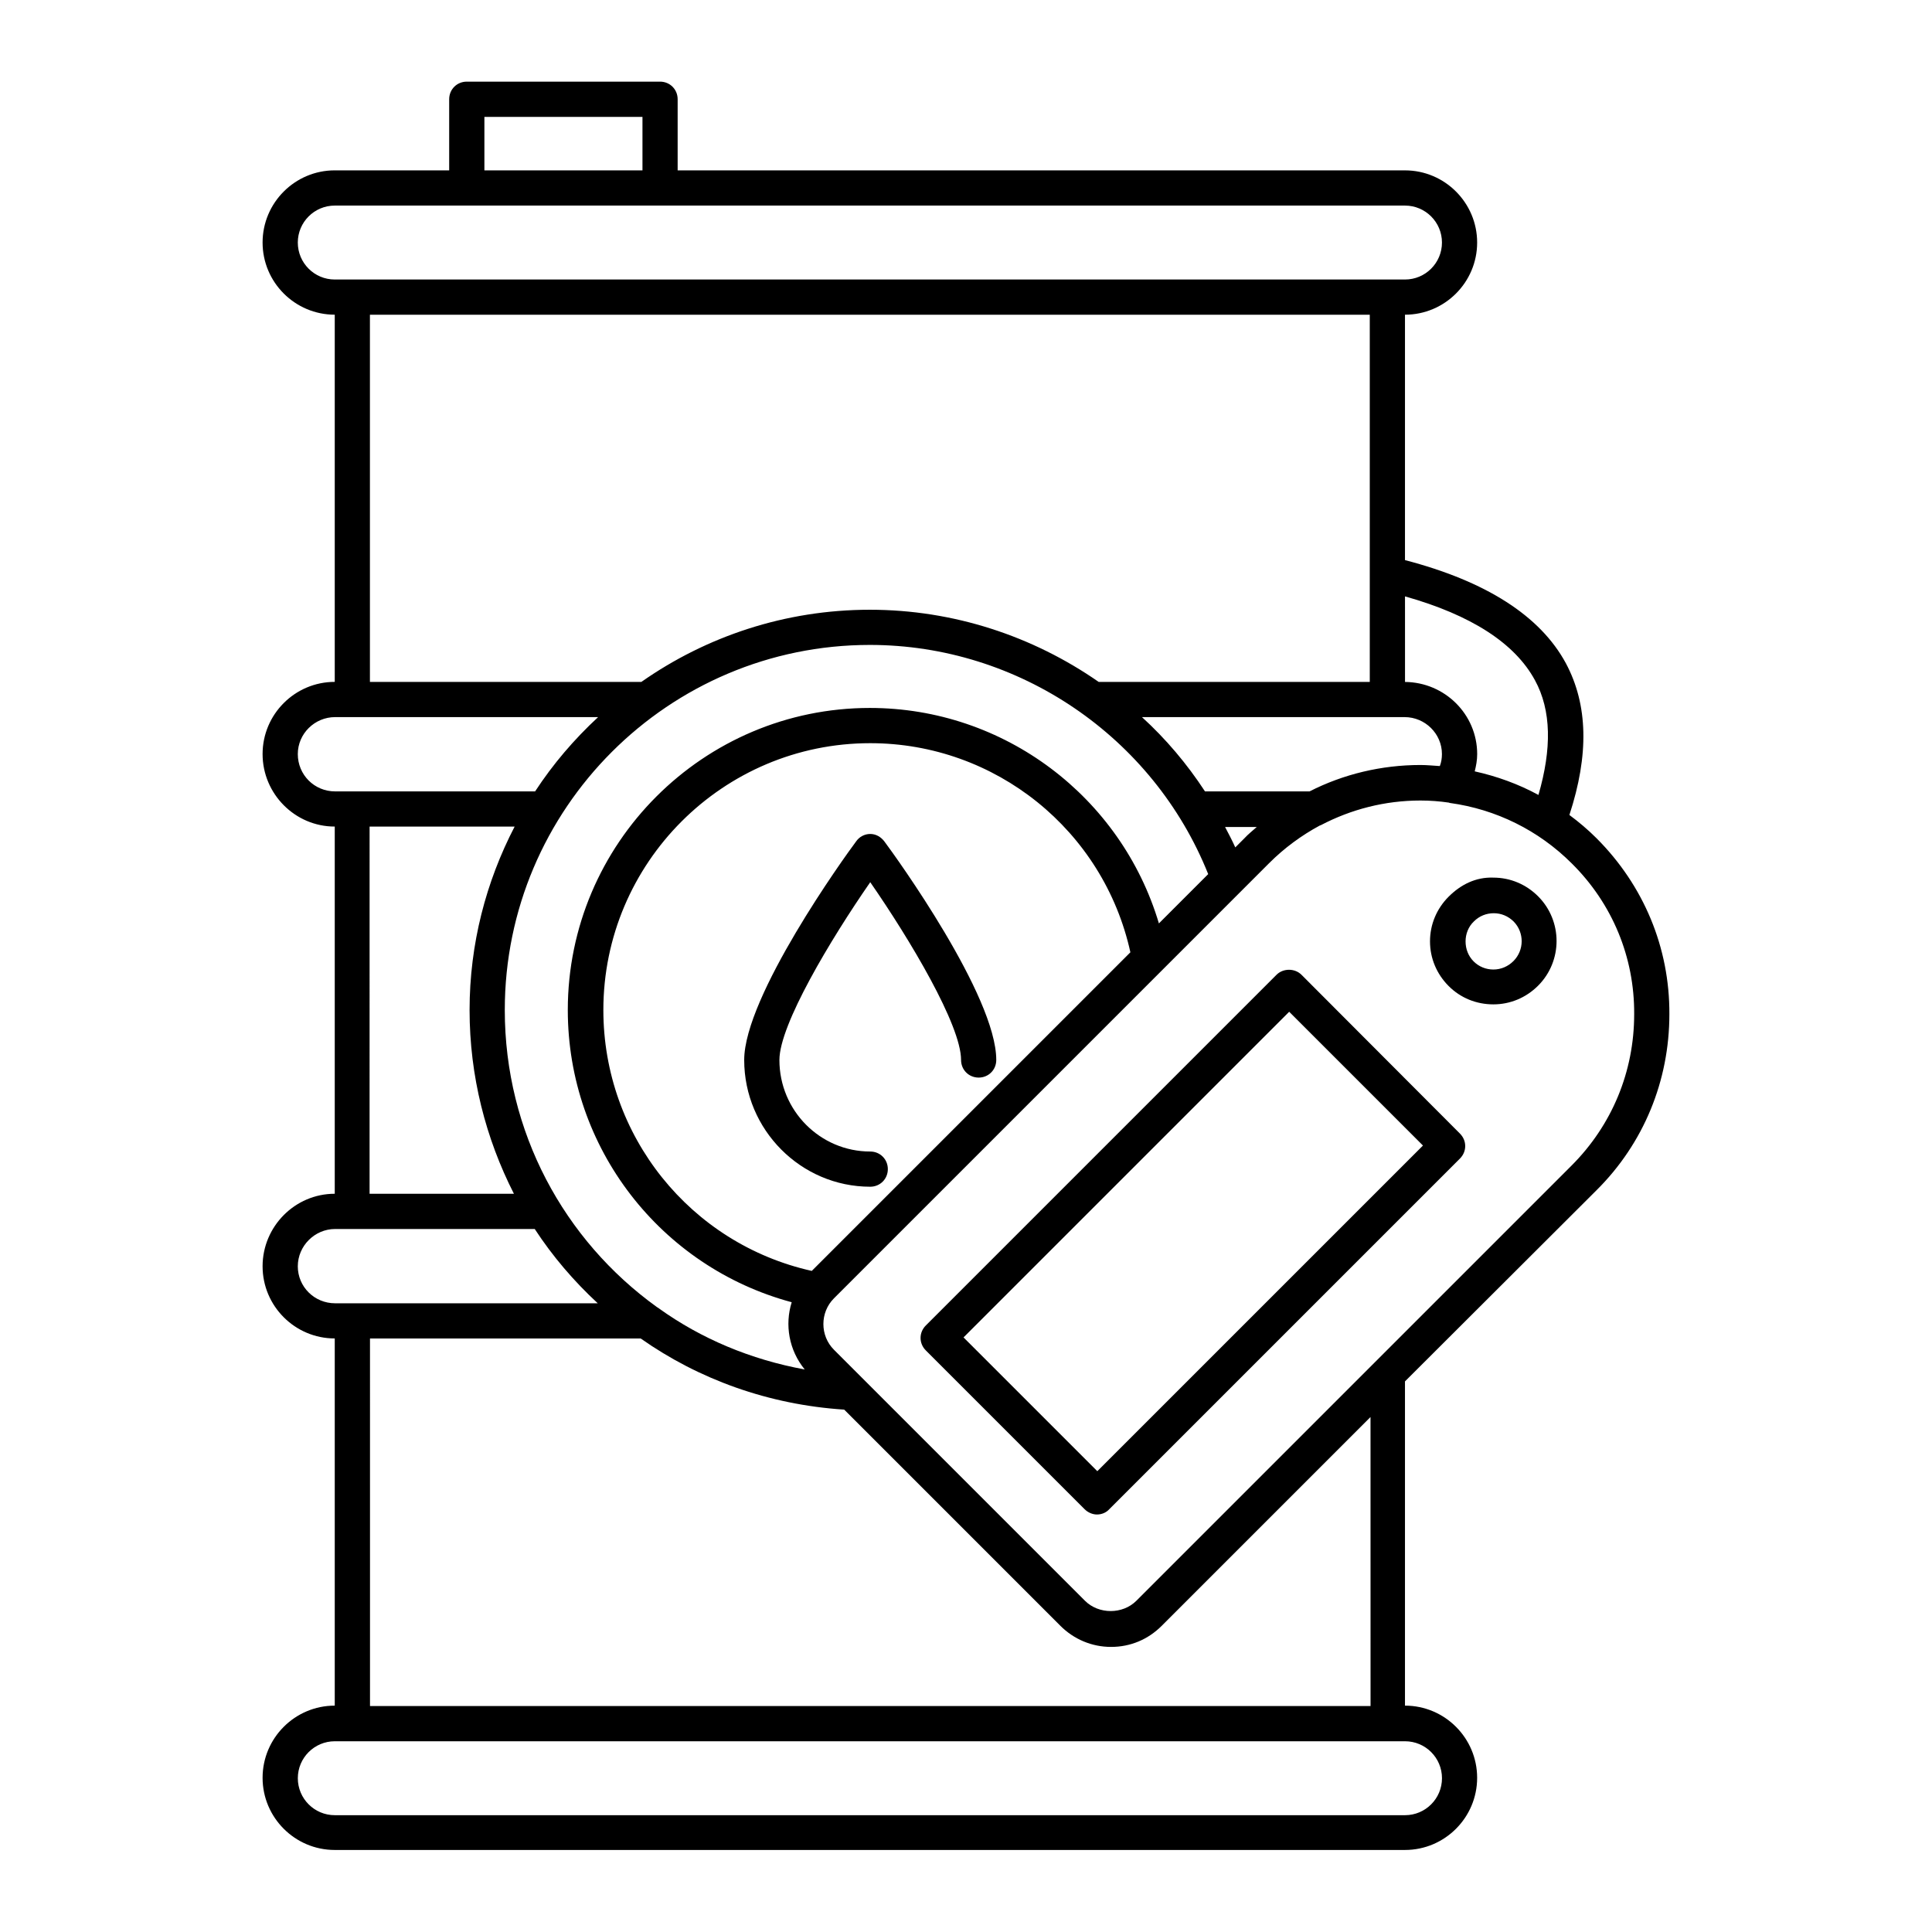 <?xml version="1.0" encoding="UTF-8"?>
<!-- Uploaded to: ICON Repo, www.iconrepo.com, Generator: ICON Repo Mixer Tools -->
<svg fill="#000000" width="800px" height="800px" version="1.1" viewBox="144 144 512 512" xmlns="http://www.w3.org/2000/svg">
 <g>
  <path d="m374.62 365.01c-1.492 0-2.891 0.746-3.731 1.961-3.078 4.106-29.668 41.051-29.668 57.938 0 18.473 15.02 33.586 33.402 33.586 2.613 0 4.664-2.051 4.664-4.664s-2.051-4.664-4.664-4.664c-13.25 0-24.07-10.824-24.07-24.258 0-9.328 13.527-31.906 24.07-47.117 10.543 15.207 24.07 37.879 24.07 47.117 0 2.613 2.051 4.664 4.664 4.664s4.664-2.051 4.664-4.664c0-16.98-26.59-53.832-29.668-57.938-0.934-1.215-2.242-1.961-3.734-1.961z"/>
  <path d="m488.91 402.33c-1.773-1.773-4.852-1.773-6.625 0l-92.926 92.926c-1.867 1.867-1.867 4.758 0 6.625l42.078 42.078c0.84 0.84 2.051 1.398 3.266 1.398 1.211 0 2.426-0.465 3.266-1.398l92.926-92.926c1.867-1.867 1.867-4.758 0-6.625zm-54.113 131.55-35.453-35.453 86.301-86.301 35.453 35.453z"/>
  <path d="m567.09 459.43c12.5-12.41 19.312-29.016 19.312-46.648 0.094-17.633-6.812-34.148-19.312-46.648-2.238-2.238-4.664-4.293-7.184-6.156 5.227-15.953 4.945-29.203-0.934-40.211-6.812-12.594-21.18-21.738-42.637-27.336v-65.031c10.543 0 19.125-8.582 19.125-19.125 0-10.543-8.582-19.125-19.125-19.125l-192.75-0.004v-18.848c0-2.613-2.051-4.664-4.664-4.664h-51.219c-2.613 0-4.664 2.051-4.664 4.664v18.848h-30.324c-10.543 0-19.125 8.582-19.125 19.125s8.582 19.125 19.125 19.125v97.309c-10.543 0-19.125 8.582-19.125 19.125s8.582 19.219 19.125 19.219v97.309c-10.543 0-19.125 8.676-19.125 19.219s8.582 19.125 19.125 19.125v97.309c-10.543 0-19.125 8.582-19.125 19.125 0 10.543 8.582 19.125 19.125 19.125h283.62c10.543 0 19.125-8.582 19.125-19.125 0-10.543-8.582-19.125-19.125-19.125v-85.926zm9.984-46.648c0 15.207-5.879 29.391-16.605 40.117l-115.32 115.32c-3.637 3.637-9.984 3.637-13.621 0l-66.523-66.523c-3.731-3.731-3.731-9.891 0-13.621l115.32-115.32c4.012-4.012 8.582-7.371 13.434-9.984 0.094 0 0.188-0.094 0.281-0.094 8.023-4.199 16.98-6.531 26.402-6.531 2.519 0 5.039 0.188 7.559 0.559 0.094 0 0.094 0.094 0.188 0.094h0.094c12.129 1.68 23.418 7.184 32.281 16.047 10.727 10.641 16.605 24.824 16.512 39.938zm-258.53 77.902c-0.188-0.188-0.375-0.188-0.559-0.375-24.445-17.633-40.211-46.277-40.211-78.648 0-53.367 43.383-96.75 96.75-96.75 39.465 0 75.105 24.352 89.66 60.738l-13.062 13.062c-9.984-33.492-40.957-57.098-76.598-57.098-44.129 0-80.051 35.918-80.051 80.051 0 36.574 24.629 68.109 59.336 77.438-1.867 5.973-0.746 12.688 3.453 17.82-14.277-2.617-27.43-8.121-38.719-16.238zm-38.16-127.63c-7.559 14.555-11.941 31.066-11.941 48.609 0 17.539 4.293 34.055 11.754 48.703h-38.254l0.004-97.312zm226.62-135.65v97.309h-71.84c-17.445-12.129-38.438-19.125-60.645-19.125-22.484 0-43.383 7.09-60.551 19.125h-71.934v-97.309zm18.566 119.61c-1.68-0.094-3.359-0.281-5.133-0.281-10.355 0-20.434 2.426-29.391 6.996h-27.711c-4.758-7.277-10.355-13.902-16.699-19.688h69.602c5.41 0 9.891 4.387 9.891 9.797 0 1.125-0.188 2.242-0.559 3.176zm-51.781 19.129-2.426 2.426c-0.84-1.867-1.773-3.637-2.707-5.41h8.398c-1.027 0.93-2.238 1.863-3.266 2.984zm-114.66 114.66c-32.188-7.184-55.234-35.828-55.234-69.133 0-39 31.723-70.719 70.719-70.719 33.215 0 61.855 23.137 68.949 55.418zm191.64-156.55c4.387 8.023 4.477 18.191 0.934 30.414-5.316-2.891-11.008-4.945-16.887-6.25 0.375-1.492 0.652-2.984 0.652-4.57 0-10.543-8.582-19.031-19.125-19.125l-0.004-22.676c17.543 4.945 29.109 12.41 34.43 22.207zm-278.4-149.28h41.891v14.18h-41.891zm-49.449 33.305c0-5.41 4.387-9.797 9.797-9.797h283.62c5.41 0 9.797 4.387 9.797 9.797 0 5.41-4.387 9.797-9.797 9.797h-283.62c-5.41 0-9.797-4.383-9.797-9.797zm0 135.56c0-5.41 4.477-9.797 9.891-9.797h69.695c-6.344 5.879-11.941 12.41-16.699 19.688h-52.996c-5.504 0-9.891-4.387-9.891-9.891zm0 135.75c0-5.41 4.477-9.891 9.891-9.891h52.898c4.758 7.277 10.355 13.809 16.699 19.688h-69.598c-5.504 0-9.891-4.387-9.891-9.797zm303.22 135.66c0 5.41-4.387 9.797-9.797 9.797h-283.62c-5.41 0-9.797-4.387-9.797-9.797 0-5.41 4.387-9.797 9.797-9.797h283.62c5.414 0 9.797 4.383 9.797 9.797zm-19.125-19.129h-264.96l-0.004-97.402h71.746c15.395 10.824 33.867 17.539 53.926 18.848l57.285 57.285c3.547 3.547 8.305 5.598 13.434 5.598 5.133 0 9.797-1.961 13.434-5.598l55.324-55.324 0.008 76.594z"/>
  <path d="m527.91 381.62c-3.172 3.172-4.945 7.371-4.945 11.848 0 4.477 1.773 8.676 4.945 11.848s7.371 4.852 11.848 4.852c4.477 0 8.676-1.773 11.848-4.945 6.531-6.531 6.531-17.168 0-23.699-3.172-3.172-7.371-4.945-11.848-4.945-4.664-0.18-8.676 1.871-11.848 5.043zm17.168 17.074c-1.398 1.398-3.266 2.238-5.316 2.238-1.961 0-3.824-0.746-5.227-2.144-1.398-1.398-2.144-3.266-2.144-5.316 0-1.961 0.746-3.918 2.238-5.316 1.398-1.398 3.266-2.144 5.227-2.144 1.961 0 3.824 0.746 5.316 2.238 2.797 2.891 2.797 7.555-0.094 10.445z"/>
 </g>
</svg>